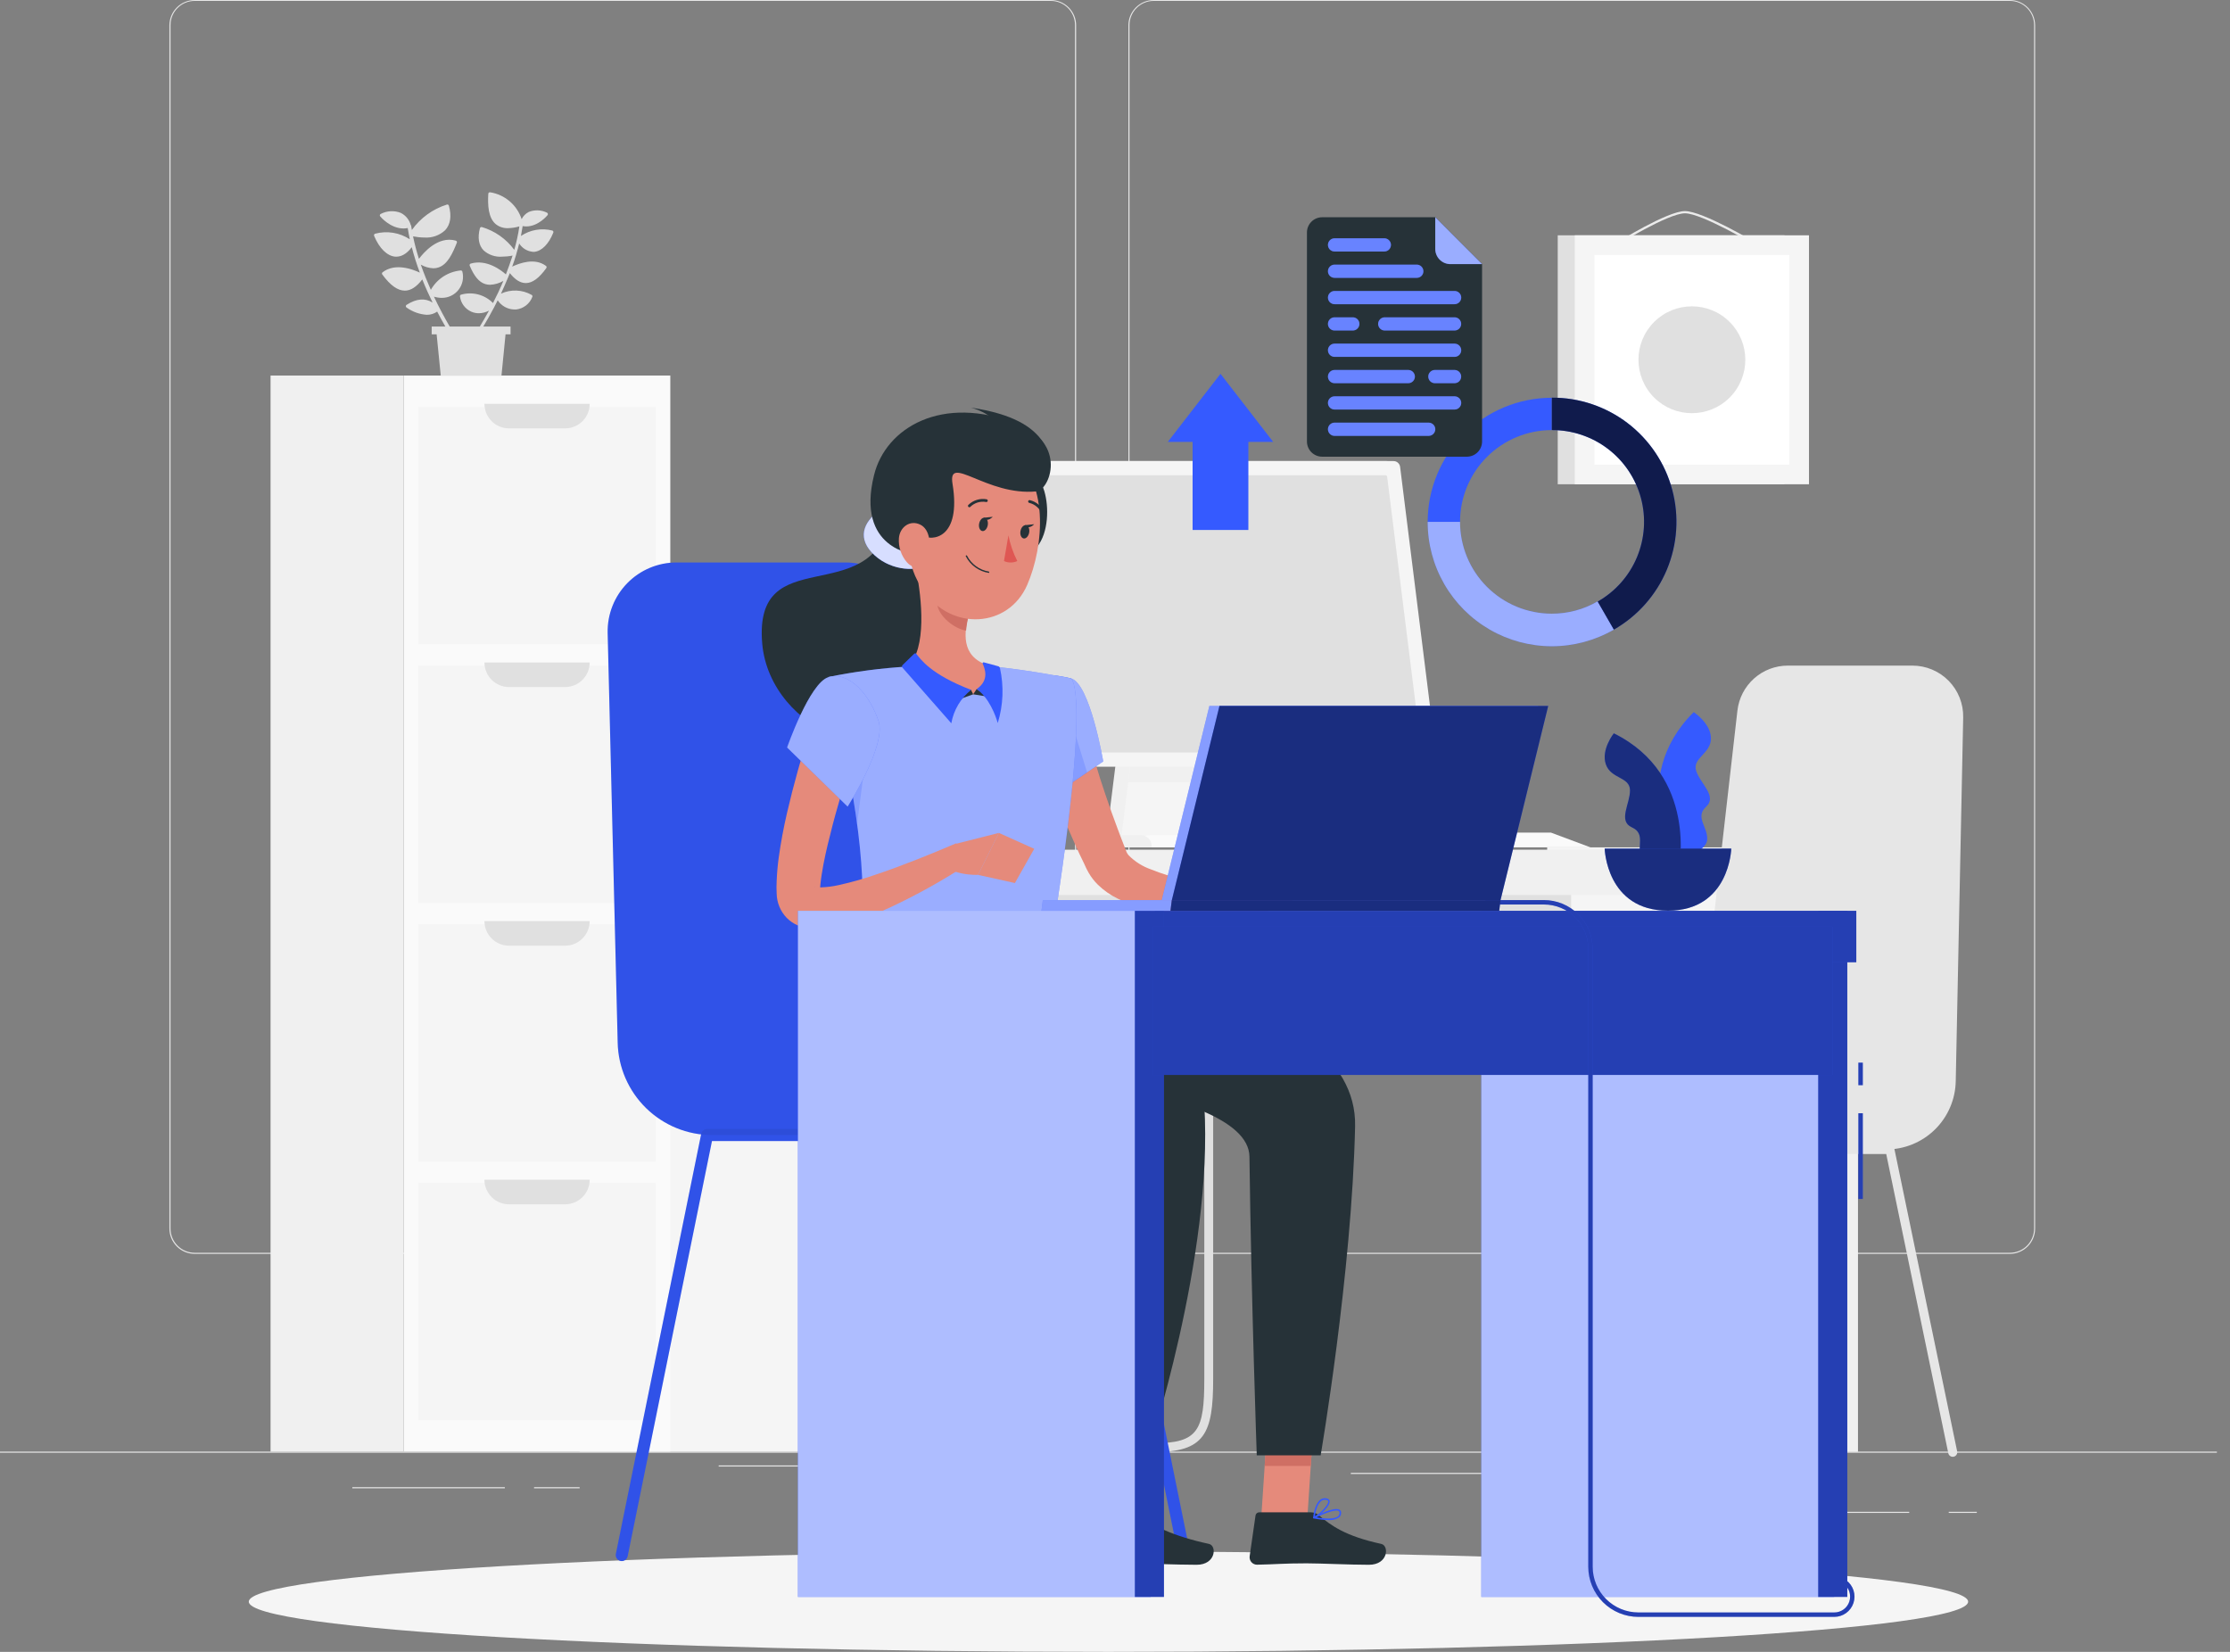 <svg width="135" height="100" viewBox="0 0 135 100" fill="none" xmlns="http://www.w3.org/2000/svg">
<rect x="0" y="0" width="135" height="100" fill="#808080" stroke="none"/>
<path d="M134.207 87.878H0V87.945H134.207V87.878Z" fill="#E6E6E6"/>
<path d="M30.561 90.031H21.328V90.098H30.561V90.031Z" fill="#E6E6E6"/>
<path d="M35.09 90.031H32.33V90.098H35.09V90.031Z" fill="#E6E6E6"/>
<path d="M48.704 88.713H43.507V88.78H48.704V88.713Z" fill="#E6E6E6"/>
<path d="M115.581 91.521H103.989V91.588H115.581V91.521Z" fill="#E6E6E6"/>
<path d="M119.672 91.521H117.973V91.588H119.672V91.521Z" fill="#E6E6E6"/>
<path d="M106.922 89.164H81.777V89.231H106.922V89.164Z" fill="#E6E6E6"/>
<path d="M63.614 75.907H11.786C11.38 75.906 10.991 75.745 10.704 75.457C10.417 75.17 10.256 74.781 10.256 74.375V1.519C10.26 1.116 10.422 0.73 10.709 0.445C10.995 0.161 11.382 0.001 11.786 -1.52588e-05H63.614C64.02 -1.52588e-05 64.41 0.161 64.698 0.449C64.985 0.736 65.147 1.126 65.147 1.533V74.375C65.147 74.781 64.985 75.171 64.698 75.458C64.41 75.746 64.02 75.907 63.614 75.907ZM11.786 0.054C11.398 0.054 11.026 0.209 10.752 0.484C10.477 0.759 10.323 1.131 10.323 1.519V74.375C10.323 74.763 10.477 75.135 10.752 75.41C11.026 75.685 11.398 75.839 11.786 75.84H63.614C64.002 75.839 64.375 75.685 64.65 75.41C64.924 75.135 65.079 74.763 65.079 74.375V1.519C65.079 1.131 64.924 0.758 64.65 0.484C64.375 0.209 64.002 0.054 63.614 0.054H11.786Z" fill="#E6E6E6"/>
<path d="M121.674 75.907H69.844C69.438 75.906 69.048 75.745 68.761 75.457C68.474 75.17 68.312 74.781 68.311 74.375V1.519C68.315 1.115 68.479 0.729 68.766 0.445C69.052 0.161 69.44 0.001 69.844 -1.52588e-05H121.674C122.078 0.001 122.464 0.162 122.75 0.446C123.036 0.73 123.198 1.116 123.202 1.519V74.375C123.202 74.78 123.041 75.169 122.755 75.456C122.468 75.744 122.08 75.906 121.674 75.907ZM69.844 0.054C69.455 0.054 69.083 0.209 68.808 0.484C68.534 0.758 68.379 1.131 68.378 1.519V74.375C68.379 74.763 68.534 75.135 68.808 75.41C69.083 75.685 69.455 75.839 69.844 75.84H121.674C122.063 75.839 122.435 75.685 122.71 75.41C122.985 75.135 123.139 74.763 123.14 74.375V1.519C123.139 1.131 122.985 0.758 122.71 0.484C122.435 0.209 122.063 0.054 121.674 0.054H69.844Z" fill="#E6E6E6"/>
<path d="M112.47 51.297H93.663V87.879H112.47V51.297Z" fill="#F5F5F5"/>
<path d="M112.47 51.297H110.919V87.879H112.47V51.297Z" fill="#F0F0F0"/>
<path d="M51.809 60.243L95.112 60.243V52.34L51.809 52.34V60.243Z" fill="#E0E0E0"/>
<path d="M69.865 87.905H51.299C51.228 87.905 51.16 87.877 51.109 87.827C51.059 87.776 51.031 87.708 51.031 87.637C51.031 87.566 51.059 87.498 51.109 87.447C51.16 87.397 51.228 87.368 51.299 87.368H69.865C72.549 87.368 72.906 86.585 72.906 83.477V44.288C72.906 44.217 72.935 44.149 72.985 44.098C73.035 44.048 73.104 44.02 73.175 44.02C73.246 44.02 73.314 44.048 73.365 44.098C73.415 44.149 73.443 44.217 73.443 44.288V83.477C73.443 86.799 72.928 87.905 69.865 87.905Z" fill="#E0E0E0"/>
<path d="M53.473 54.182L112.046 54.182V51.439L53.473 51.439V54.182Z" fill="#F0F0F0"/>
<path d="M53.897 51.297H35.09V87.879H53.897V51.297Z" fill="#F5F5F5"/>
<path d="M53.895 51.297H52.343V87.879H53.895V51.297Z" fill="#F0F0F0"/>
<path d="M40.579 87.878L40.579 22.735H24.439L24.439 87.878H40.579Z" fill="#FAFAFA"/>
<path d="M39.693 39.006V24.638H25.325V39.006H39.693Z" fill="#F5F5F5"/>
<path d="M29.327 24.444H35.699C35.699 24.839 35.542 25.218 35.263 25.498C34.983 25.777 34.604 25.934 34.209 25.934H30.827C30.631 25.936 30.436 25.898 30.254 25.824C30.072 25.75 29.906 25.64 29.767 25.502C29.628 25.363 29.517 25.198 29.441 25.017C29.366 24.835 29.327 24.641 29.327 24.444Z" fill="#E0E0E0"/>
<path d="M39.69 54.662V40.294H25.322V54.662H39.69Z" fill="#F5F5F5"/>
<path d="M39.693 70.319V55.951H25.325V70.319H39.693Z" fill="#F5F5F5"/>
<path d="M39.693 85.978V71.61H25.325V85.978H39.693Z" fill="#F5F5F5"/>
<path d="M29.327 40.104H35.699C35.698 40.498 35.541 40.877 35.262 41.156C34.983 41.435 34.604 41.593 34.209 41.593H30.827C30.631 41.594 30.436 41.557 30.254 41.482C30.073 41.408 29.907 41.298 29.768 41.16C29.628 41.022 29.518 40.857 29.442 40.676C29.366 40.495 29.327 40.3 29.327 40.104Z" fill="#E0E0E0"/>
<path d="M29.327 55.76H35.699C35.699 56.155 35.542 56.534 35.263 56.813C34.983 57.093 34.604 57.25 34.209 57.25H30.827C30.631 57.251 30.436 57.214 30.254 57.14C30.072 57.065 29.906 56.956 29.767 56.817C29.628 56.679 29.517 56.514 29.441 56.333C29.366 56.151 29.327 55.957 29.327 55.76Z" fill="#E0E0E0"/>
<path d="M29.327 71.417H35.699C35.699 71.812 35.542 72.191 35.263 72.47C34.983 72.749 34.604 72.906 34.209 72.906H30.827C30.631 72.908 30.436 72.87 30.254 72.796C30.072 72.722 29.906 72.612 29.767 72.474C29.628 72.335 29.517 72.171 29.441 71.989C29.366 71.808 29.327 71.613 29.327 71.417Z" fill="#E0E0E0"/>
<path d="M24.439 87.878L24.439 22.735H16.379L16.379 87.878H24.439Z" fill="#F0F0F0"/>
<path d="M70.966 51.297H66.91L67.895 43.4H71.954L70.966 51.297Z" fill="#F0F0F0"/>
<path d="M71.865 51.297H67.807L68.794 43.4H72.85L71.865 51.297Z" fill="#F5F5F5"/>
<path d="M80.567 51.297H77.633L77.072 50.403H80.003L80.567 51.297Z" fill="#F0F0F0"/>
<path d="M96.285 51.297H78.53L77.969 50.403H93.891L96.285 51.297Z" fill="#FAFAFA"/>
<path d="M58.101 49.031H59.384C59.984 49.031 60.561 49.27 60.986 49.695C61.41 50.12 61.649 50.696 61.649 51.297H55.83C55.83 50.998 55.889 50.703 56.003 50.428C56.117 50.153 56.284 49.903 56.495 49.693C56.706 49.482 56.957 49.316 57.232 49.202C57.508 49.089 57.803 49.03 58.101 49.031Z" fill="#F0F0F0"/>
<path d="M72.356 47.348H68.3L68.794 43.4H72.85L72.356 47.348Z" fill="#F0F0F0"/>
<path d="M57.44 46.403H86.161C86.217 46.403 86.273 46.391 86.325 46.368C86.376 46.345 86.422 46.311 86.459 46.269C86.497 46.226 86.525 46.176 86.541 46.122C86.558 46.068 86.562 46.011 86.555 45.955L84.344 28.261C84.332 28.165 84.285 28.076 84.212 28.012C84.14 27.948 84.046 27.912 83.949 27.912H55.237C55.181 27.912 55.125 27.924 55.074 27.947C55.022 27.97 54.976 28.004 54.939 28.046C54.902 28.088 54.874 28.138 54.857 28.192C54.84 28.245 54.835 28.302 54.842 28.358L57.054 46.054C57.066 46.149 57.111 46.237 57.182 46.301C57.253 46.365 57.345 46.401 57.44 46.403Z" fill="#F0F0F0"/>
<path d="M57.875 46.403H86.577C86.633 46.403 86.689 46.391 86.741 46.368C86.792 46.345 86.838 46.311 86.875 46.269C86.913 46.226 86.941 46.176 86.957 46.122C86.974 46.068 86.978 46.011 86.971 45.955L84.76 28.261C84.747 28.165 84.7 28.077 84.628 28.013C84.555 27.948 84.462 27.913 84.365 27.912H55.663C55.607 27.912 55.552 27.924 55.5 27.947C55.449 27.97 55.403 28.004 55.366 28.046C55.328 28.088 55.301 28.138 55.284 28.192C55.267 28.245 55.262 28.302 55.269 28.358L57.481 46.054C57.492 46.151 57.539 46.239 57.612 46.304C57.684 46.368 57.778 46.403 57.875 46.403Z" fill="#F5F5F5"/>
<path d="M86.045 45.423L83.976 28.863C83.972 28.835 83.958 28.811 83.938 28.793C83.917 28.775 83.89 28.765 83.863 28.766H56.305C56.289 28.765 56.274 28.768 56.259 28.774C56.245 28.781 56.231 28.79 56.221 28.802C56.211 28.814 56.203 28.827 56.198 28.843C56.194 28.858 56.193 28.874 56.195 28.889L58.264 45.453C58.268 45.48 58.281 45.505 58.301 45.522C58.321 45.54 58.347 45.55 58.374 45.55H85.935C85.951 45.549 85.966 45.546 85.981 45.539C85.995 45.533 86.008 45.523 86.018 45.511C86.029 45.499 86.036 45.485 86.041 45.47C86.046 45.455 86.047 45.439 86.045 45.423Z" fill="#E0E0E0"/>
<path d="M75.556 51.297H68.947V51.213C68.947 51.039 69.017 50.872 69.14 50.748C69.263 50.625 69.43 50.556 69.605 50.556H74.898C75.072 50.556 75.24 50.625 75.363 50.748C75.486 50.872 75.556 51.039 75.556 51.213V51.297Z" fill="#FAFAFA"/>
<path d="M69.718 51.297H65.235V51.213C65.235 51.039 65.304 50.872 65.428 50.748C65.551 50.625 65.718 50.556 65.893 50.556H69.06C69.234 50.556 69.402 50.625 69.525 50.748C69.648 50.872 69.718 51.039 69.718 51.213V51.297Z" fill="#F0F0F0"/>
<path d="M31.259 15.377V15.364C31.321 15.157 31.38 14.948 31.431 14.739C31.522 14.883 31.646 15.005 31.792 15.093C31.939 15.181 32.104 15.233 32.274 15.246H32.346C32.795 15.203 33.224 14.768 33.495 14.084C33.501 14.071 33.503 14.058 33.503 14.045C33.503 14.031 33.501 14.018 33.495 14.006C33.482 13.981 33.46 13.963 33.434 13.955C33.112 13.873 32.776 13.861 32.45 13.917C32.123 13.974 31.811 14.1 31.536 14.285C31.576 14.086 31.611 13.885 31.641 13.686C31.711 13.7 31.783 13.707 31.855 13.708C32.585 13.708 33.122 13.056 33.149 13.023C33.158 13.011 33.165 12.998 33.168 12.983C33.171 12.968 33.171 12.953 33.167 12.938C33.163 12.923 33.156 12.91 33.146 12.899C33.136 12.887 33.123 12.879 33.109 12.873C32.939 12.789 32.754 12.742 32.565 12.734C32.375 12.727 32.187 12.759 32.011 12.83C31.823 12.925 31.672 13.079 31.579 13.268C31.442 12.848 31.192 12.473 30.856 12.187C30.52 11.899 30.112 11.711 29.676 11.641C29.662 11.638 29.648 11.638 29.635 11.641C29.621 11.644 29.608 11.651 29.598 11.66C29.587 11.668 29.578 11.678 29.571 11.69C29.564 11.702 29.561 11.716 29.56 11.73C29.523 12.393 29.544 13.206 30.041 13.592C30.249 13.746 30.502 13.823 30.76 13.812C30.991 13.807 31.22 13.771 31.442 13.705C31.371 14.185 31.268 14.659 31.133 15.125C30.648 14.463 29.958 13.979 29.171 13.745C29.146 13.74 29.12 13.744 29.098 13.757C29.076 13.77 29.06 13.791 29.053 13.815C28.903 14.387 28.981 14.851 29.276 15.157C29.426 15.292 29.602 15.395 29.793 15.461C29.984 15.526 30.186 15.553 30.387 15.538C30.604 15.537 30.819 15.515 31.031 15.471C30.908 15.863 30.763 16.247 30.626 16.612C30.328 16.344 29.45 15.678 28.495 15.957C28.469 15.966 28.448 15.984 28.436 16.008C28.43 16.02 28.428 16.034 28.428 16.047C28.428 16.06 28.43 16.074 28.436 16.086C28.704 16.719 28.991 17.071 29.362 17.192C29.46 17.224 29.564 17.241 29.668 17.24C29.951 17.228 30.228 17.147 30.473 17.004C30.269 17.49 30.052 17.943 29.845 18.346C29.6 18.096 29.291 17.916 28.953 17.827C28.614 17.737 28.257 17.74 27.92 17.836C27.897 17.841 27.877 17.854 27.863 17.872C27.849 17.891 27.843 17.915 27.845 17.938C27.869 18.141 27.946 18.334 28.068 18.498C28.19 18.662 28.353 18.791 28.54 18.872C28.682 18.933 28.835 18.964 28.989 18.963C29.202 18.961 29.412 18.906 29.601 18.805C29.391 19.194 29.198 19.519 29.048 19.766H27.223C26.933 19.269 26.597 18.652 26.27 17.959C26.422 18.005 26.58 18.029 26.739 18.032C26.935 18.034 27.129 17.992 27.305 17.907C27.482 17.823 27.637 17.699 27.758 17.545C27.879 17.391 27.962 17.211 28.003 17.02C28.043 16.828 28.039 16.63 27.99 16.44C27.984 16.418 27.97 16.399 27.951 16.387C27.931 16.375 27.908 16.37 27.886 16.373C27.513 16.41 27.154 16.535 26.84 16.739C26.526 16.943 26.266 17.22 26.082 17.546C25.867 17.063 25.658 16.55 25.475 16.021C25.707 16.154 25.968 16.229 26.235 16.242C26.341 16.243 26.446 16.226 26.546 16.191C27.083 16.014 27.392 15.367 27.655 14.696C27.661 14.684 27.664 14.67 27.664 14.657C27.664 14.643 27.661 14.63 27.655 14.618C27.648 14.605 27.64 14.595 27.629 14.586C27.619 14.577 27.606 14.57 27.593 14.567C26.519 14.266 25.636 15.3 25.362 15.67C25.219 15.223 25.1 14.769 25.005 14.309C25.231 14.353 25.46 14.377 25.69 14.379C25.918 14.396 26.148 14.365 26.364 14.289C26.58 14.214 26.778 14.094 26.946 13.939C27.271 13.595 27.349 13.08 27.174 12.452C27.171 12.439 27.166 12.428 27.158 12.418C27.15 12.408 27.14 12.399 27.13 12.393C27.118 12.387 27.106 12.383 27.094 12.381C27.081 12.38 27.068 12.381 27.056 12.384C26.2 12.652 25.454 13.192 24.933 13.923L24.893 13.678C24.89 13.657 24.881 13.637 24.866 13.622C24.822 13.463 24.744 13.315 24.64 13.188C24.535 13.061 24.404 12.957 24.256 12.884C24.063 12.809 23.856 12.776 23.648 12.787C23.441 12.798 23.239 12.853 23.054 12.948C23.04 12.954 23.027 12.963 23.017 12.975C23.007 12.987 22.999 13.001 22.995 13.015C22.992 13.03 22.992 13.045 22.996 13.059C22.999 13.074 23.006 13.087 23.017 13.098C23.043 13.133 23.634 13.831 24.428 13.831C24.514 13.83 24.599 13.821 24.683 13.805C24.718 14.033 24.761 14.261 24.809 14.486C24.503 14.285 24.158 14.15 23.796 14.092C23.434 14.034 23.064 14.053 22.71 14.148C22.684 14.156 22.662 14.175 22.649 14.199C22.643 14.212 22.641 14.226 22.641 14.239C22.641 14.253 22.643 14.267 22.649 14.28C22.957 15.026 23.435 15.498 23.929 15.538H23.996C24.246 15.538 24.584 15.423 24.928 14.964C25.063 15.486 25.226 16 25.416 16.505C24.952 16.285 23.908 15.906 23.161 16.483C23.151 16.491 23.142 16.5 23.136 16.511C23.13 16.522 23.125 16.534 23.123 16.546C23.122 16.559 23.122 16.572 23.126 16.584C23.129 16.596 23.135 16.608 23.143 16.617C23.626 17.275 24.071 17.594 24.509 17.594C24.871 17.594 25.218 17.366 25.564 16.915C25.762 17.409 25.977 17.882 26.189 18.317C25.725 18.029 25.215 18.075 24.613 18.453C24.6 18.462 24.588 18.474 24.58 18.488C24.572 18.502 24.568 18.518 24.568 18.534C24.567 18.55 24.57 18.566 24.577 18.58C24.584 18.594 24.595 18.606 24.608 18.614C24.966 18.872 25.389 19.026 25.829 19.057C26.057 19.062 26.279 18.994 26.466 18.864C26.637 19.194 26.806 19.497 26.962 19.769H26.133V20.241H26.433L26.683 22.743H30.358L30.605 20.241H30.908V19.769H29.257C29.44 19.465 29.673 19.06 29.923 18.585C29.93 18.575 29.936 18.564 29.939 18.553C30.003 18.432 30.065 18.308 30.129 18.18C30.239 18.345 30.386 18.481 30.558 18.578C30.731 18.675 30.925 18.729 31.122 18.735C31.164 18.738 31.205 18.738 31.246 18.735C31.465 18.71 31.672 18.626 31.846 18.49C32.019 18.355 32.151 18.174 32.228 17.968C32.236 17.946 32.236 17.923 32.228 17.902C32.221 17.881 32.205 17.863 32.185 17.852C31.904 17.693 31.589 17.603 31.266 17.59C30.943 17.577 30.621 17.641 30.328 17.777C30.468 17.484 30.596 17.17 30.736 16.846C30.747 16.834 30.753 16.819 30.755 16.803C30.792 16.711 30.827 16.62 30.865 16.534C31.184 16.937 31.501 17.136 31.831 17.136C32.231 17.136 32.636 16.84 33.071 16.231C33.086 16.21 33.093 16.185 33.089 16.16C33.086 16.135 33.072 16.112 33.052 16.097C32.368 15.584 31.442 15.936 31.007 16.14C31.096 15.898 31.176 15.654 31.251 15.404L31.259 15.377Z" fill="#E0E0E0"/>
<path d="M108.028 14.245H94.302V29.316H108.028V14.245Z" fill="#E0E0E0"/>
<path d="M106.335 14.862C106.323 14.865 106.311 14.865 106.3 14.862C106.267 14.841 103.025 12.913 102.005 12.913C100.985 12.913 97.885 14.841 97.853 14.859C97.845 14.864 97.837 14.867 97.829 14.869C97.82 14.87 97.811 14.87 97.802 14.868C97.794 14.866 97.786 14.863 97.779 14.857C97.772 14.852 97.766 14.845 97.761 14.838C97.752 14.823 97.75 14.805 97.754 14.788C97.758 14.771 97.768 14.756 97.783 14.747C97.912 14.666 100.937 12.779 102.005 12.779C103.073 12.779 106.246 14.658 106.38 14.747C106.388 14.751 106.394 14.757 106.4 14.764C106.405 14.771 106.409 14.779 106.411 14.788C106.413 14.796 106.413 14.805 106.411 14.814C106.41 14.822 106.407 14.831 106.402 14.838C106.394 14.848 106.384 14.856 106.372 14.86C106.36 14.864 106.347 14.865 106.335 14.862Z" fill="#EBEBEB"/>
<path d="M109.513 14.245H95.335V29.316H109.513V14.245Z" fill="#F5F5F5"/>
<path d="M108.326 28.127V15.431H96.524V28.127H108.326Z" fill="white"/>
<path d="M104.711 24.066C105.974 22.803 105.974 20.755 104.711 19.492C103.448 18.229 101.4 18.229 100.137 19.492C98.874 20.755 98.874 22.803 100.137 24.066C101.4 25.329 103.448 25.329 104.711 24.066Z" fill="#E0E0E0"/>
<path d="M102.15 69.586H114.18C115.284 69.587 116.344 69.155 117.133 68.382C117.921 67.61 118.375 66.559 118.397 65.455L118.848 43.429C118.856 43.021 118.783 42.614 118.632 42.234C118.481 41.854 118.256 41.508 117.97 41.216C117.684 40.924 117.342 40.692 116.965 40.534C116.588 40.376 116.184 40.294 115.775 40.294H108.232C107.478 40.294 106.749 40.572 106.187 41.074C105.624 41.577 105.266 42.269 105.18 43.019L102.15 69.586Z" fill="#E6E6E6"/>
<path d="M108.715 69.586H95.896C95.737 69.586 95.584 69.523 95.471 69.41C95.358 69.297 95.295 69.144 95.295 68.985V68.928C95.295 68.491 95.468 68.072 95.778 67.763C96.087 67.454 96.506 67.28 96.943 67.28H108.715V69.586Z" fill="#E6E6E6"/>
<path d="M107.703 88.179C107.641 88.18 107.58 88.16 107.531 88.121C107.482 88.083 107.448 88.028 107.435 87.967L103.677 69.855H97.128L93.37 87.967C93.356 88.038 93.313 88.101 93.253 88.141C93.192 88.181 93.118 88.195 93.047 88.18C92.975 88.166 92.913 88.124 92.873 88.063C92.833 88.002 92.819 87.928 92.833 87.857L96.639 69.532C96.652 69.471 96.686 69.416 96.735 69.376C96.784 69.337 96.845 69.316 96.908 69.318H103.887C103.949 69.316 104.011 69.337 104.06 69.376C104.109 69.416 104.142 69.471 104.155 69.532L107.958 87.857C107.973 87.926 107.959 87.999 107.92 88.058C107.882 88.117 107.821 88.159 107.752 88.174C107.736 88.177 107.72 88.179 107.703 88.179Z" fill="#E6E6E6"/>
<path d="M103.621 88.179C103.603 88.182 103.585 88.182 103.567 88.179C103.533 88.172 103.5 88.158 103.471 88.138C103.441 88.119 103.416 88.094 103.397 88.064C103.377 88.035 103.364 88.002 103.357 87.967C103.351 87.933 103.351 87.897 103.358 87.862L107.164 69.538C107.177 69.476 107.21 69.421 107.259 69.382C107.308 69.343 107.37 69.322 107.432 69.323H114.411C114.474 69.322 114.535 69.343 114.584 69.382C114.633 69.421 114.667 69.476 114.68 69.538L118.483 87.862C118.49 87.898 118.49 87.934 118.484 87.969C118.477 88.004 118.463 88.038 118.443 88.068C118.423 88.098 118.398 88.124 118.368 88.144C118.338 88.164 118.305 88.178 118.27 88.186C118.234 88.193 118.198 88.193 118.163 88.186C118.127 88.18 118.094 88.166 118.064 88.146C118.034 88.126 118.008 88.101 117.988 88.071C117.967 88.041 117.953 88.008 117.946 87.972L114.188 69.86H107.634L103.876 87.972C103.862 88.03 103.83 88.082 103.784 88.119C103.738 88.157 103.68 88.178 103.621 88.179Z" fill="#E6E6E6"/>
<path d="M67.103 100C95.846 100 119.146 98.64 119.146 96.962C119.146 95.284 95.846 93.923 67.103 93.923C38.361 93.923 15.061 95.284 15.061 96.962C15.061 98.64 38.361 100 67.103 100Z" fill="#F5F5F5"/>
<path d="M71.696 94.481C71.612 94.481 71.53 94.452 71.465 94.399C71.4 94.346 71.356 94.271 71.339 94.189L66.239 69.076H57.357L52.257 94.189C52.233 94.278 52.176 94.355 52.097 94.404C52.018 94.453 51.923 94.469 51.832 94.451C51.742 94.433 51.661 94.38 51.608 94.305C51.554 94.229 51.531 94.136 51.543 94.044L56.702 68.639C56.719 68.556 56.764 68.483 56.829 68.429C56.894 68.376 56.975 68.347 57.059 68.346H66.534C66.618 68.346 66.7 68.376 66.765 68.429C66.83 68.482 66.874 68.556 66.891 68.639L72.053 94.044C72.072 94.139 72.053 94.237 71.999 94.317C71.946 94.398 71.863 94.454 71.768 94.474L71.696 94.481Z" fill="#355AFF"/>
<path d="M57.44 94.481C57.356 94.481 57.275 94.451 57.21 94.398C57.145 94.345 57.101 94.271 57.083 94.189L51.983 69.076H43.102L38.002 94.189C37.995 94.238 37.978 94.286 37.953 94.329C37.927 94.371 37.892 94.408 37.852 94.437C37.811 94.466 37.765 94.487 37.716 94.497C37.667 94.507 37.617 94.507 37.568 94.497C37.519 94.487 37.472 94.468 37.431 94.439C37.39 94.41 37.356 94.374 37.33 94.331C37.303 94.289 37.286 94.241 37.279 94.192C37.272 94.142 37.275 94.092 37.288 94.044L42.45 68.639C42.466 68.556 42.511 68.482 42.576 68.429C42.641 68.376 42.722 68.346 42.806 68.346H52.282C52.365 68.346 52.446 68.376 52.511 68.429C52.575 68.482 52.62 68.556 52.636 68.639L57.797 94.044C57.816 94.139 57.797 94.237 57.744 94.317C57.691 94.398 57.607 94.454 57.513 94.474L57.44 94.481Z" fill="#355AFF"/>
<path d="M59.435 68.714H43.115C41.617 68.714 40.179 68.127 39.109 67.079C38.039 66.03 37.423 64.604 37.393 63.107L36.786 38.305C36.775 37.751 36.874 37.2 37.078 36.684C37.282 36.169 37.587 35.699 37.975 35.303C38.363 34.907 38.826 34.592 39.337 34.377C39.848 34.162 40.397 34.051 40.952 34.051H51.184C52.208 34.052 53.196 34.429 53.959 35.111C54.723 35.793 55.209 36.732 55.325 37.75L59.435 68.714Z" fill="#355AFF"/>
<path d="M50.534 65.573H66.505C67.098 65.573 67.666 65.809 68.086 66.228C68.505 66.648 68.741 67.216 68.741 67.809V67.887C68.741 68.101 68.656 68.305 68.505 68.457C68.354 68.608 68.149 68.692 67.935 68.692H50.534V65.573Z" fill="#355AFF"/>
<g opacity="0.3">
<path opacity="0.3" d="M71.696 94.481C71.612 94.481 71.53 94.452 71.465 94.399C71.4 94.346 71.356 94.271 71.339 94.189L66.239 69.076H57.357L52.257 94.189C52.233 94.278 52.176 94.355 52.097 94.404C52.018 94.453 51.923 94.469 51.833 94.451C51.742 94.433 51.661 94.38 51.608 94.305C51.554 94.229 51.531 94.136 51.543 94.044L56.702 68.639C56.719 68.556 56.764 68.483 56.829 68.429C56.894 68.376 56.975 68.347 57.059 68.346H66.534C66.618 68.346 66.7 68.376 66.765 68.429C66.83 68.482 66.874 68.556 66.891 68.639L72.053 94.044C72.072 94.139 72.053 94.237 71.999 94.317C71.946 94.398 71.863 94.454 71.768 94.473L71.696 94.481Z" fill="black"/>
<path opacity="0.3" d="M57.44 94.481C57.356 94.481 57.275 94.451 57.21 94.398C57.145 94.345 57.101 94.271 57.083 94.189L51.984 69.076H43.102L38.002 94.189C37.995 94.238 37.978 94.286 37.953 94.329C37.927 94.371 37.892 94.408 37.852 94.437C37.811 94.466 37.765 94.487 37.716 94.497C37.667 94.507 37.617 94.507 37.568 94.497C37.519 94.487 37.472 94.468 37.431 94.439C37.39 94.41 37.356 94.374 37.33 94.331C37.303 94.289 37.286 94.241 37.279 94.192C37.272 94.142 37.275 94.092 37.288 94.044L42.45 68.639C42.466 68.556 42.511 68.482 42.576 68.429C42.641 68.376 42.722 68.346 42.806 68.346H52.282C52.365 68.346 52.446 68.376 52.511 68.429C52.575 68.482 52.62 68.556 52.636 68.639L57.797 94.044C57.816 94.139 57.797 94.237 57.744 94.317C57.691 94.398 57.607 94.454 57.513 94.473L57.44 94.481Z" fill="black"/>
<path opacity="0.3" d="M59.435 68.714H43.115C41.617 68.714 40.179 68.127 39.109 67.079C38.039 66.03 37.423 64.604 37.393 63.107L36.786 38.305C36.775 37.751 36.874 37.2 37.078 36.684C37.282 36.169 37.587 35.699 37.975 35.303C38.363 34.907 38.826 34.592 39.337 34.377C39.848 34.162 40.397 34.051 40.952 34.051H51.184C52.208 34.052 53.196 34.429 53.959 35.111C54.723 35.793 55.209 36.732 55.325 37.75L59.435 68.714Z" fill="black"/>
<path opacity="0.3" d="M50.534 65.573H66.505C67.098 65.573 67.666 65.809 68.086 66.228C68.505 66.648 68.741 67.216 68.741 67.809V67.887C68.741 68.101 68.656 68.305 68.505 68.457C68.354 68.608 68.149 68.692 67.935 68.692H50.534V65.573Z" fill="black"/>
</g>
<path d="M54.893 32.682C54.893 32.682 57.175 35.661 55.698 41.593C54.222 47.525 46.605 44.304 46.143 38.958C45.606 32.655 52.681 37.001 53.927 31.396L54.893 32.682Z" fill="#263238"/>
<path d="M53.237 30.913C52.247 31.611 51.855 32.626 52.95 33.619C54.045 34.612 55.607 34.58 56.08 34.172C56.552 33.764 56.458 31.692 56.458 31.692L53.237 30.913Z" fill="#355AFF"/>
<path opacity="0.8" d="M53.237 30.913C52.247 31.611 51.855 32.626 52.95 33.619C54.045 34.612 55.607 34.58 56.08 34.172C56.552 33.764 56.458 31.692 56.458 31.692L53.237 30.913Z" fill="white"/>
<path d="M65.745 44.116C65.772 44.237 65.818 44.425 65.861 44.584L65.989 45.088C66.081 45.426 66.18 45.764 66.285 46.103C66.483 46.784 66.703 47.464 66.934 48.143C67.165 48.822 67.401 49.485 67.659 50.172C67.785 50.507 67.911 50.846 68.045 51.181L68.201 51.584C68.232 51.653 68.273 51.717 68.322 51.774C68.704 52.161 69.169 52.455 69.683 52.633C70.31 52.886 70.956 53.087 71.615 53.234C72.297 53.393 72.998 53.524 73.706 53.634C74.415 53.744 75.142 53.833 75.84 53.903L75.864 55.347C74.333 55.505 72.79 55.505 71.258 55.347C70.458 55.264 69.667 55.111 68.894 54.888C68.475 54.761 68.067 54.601 67.675 54.407C67.223 54.188 66.81 53.897 66.451 53.546C66.243 53.338 66.062 53.105 65.914 52.851C65.874 52.786 65.839 52.714 65.802 52.647L65.732 52.502L65.608 52.233C65.442 51.892 65.275 51.551 65.122 51.205C64.811 50.513 64.508 49.815 64.237 49.103C63.965 48.392 63.7 47.676 63.474 46.956C63.364 46.586 63.257 46.218 63.158 45.84L63.01 45.273C62.967 45.069 62.927 44.9 62.884 44.659L65.745 44.116Z" fill="#E58A7B"/>
<path d="M64.832 41.067C65.984 41.36 66.787 46.095 66.787 46.095L63.617 48.242C63.617 48.242 60.575 43.464 61.469 42.2C62.385 40.901 63.152 40.649 64.832 41.067Z" fill="#355AFF"/>
<path opacity="0.5" d="M64.832 41.067C65.984 41.36 66.787 46.095 66.787 46.095L63.617 48.242C63.617 48.242 60.575 43.464 61.469 42.2C62.385 40.901 63.152 40.649 64.832 41.067Z" fill="white"/>
<path opacity="0.2" d="M64.419 42.259L61.663 44.444C62.199 45.771 62.852 47.048 63.614 48.261L65.812 46.766L64.419 42.259Z" fill="#355AFF"/>
<path d="M64.832 41.067C64.832 41.067 66.175 41.534 63.49 57.916H52.158C52.349 53.302 52.354 50.456 50.15 40.984C51.737 40.657 53.346 40.446 54.963 40.351C56.678 40.228 58.399 40.228 60.114 40.351C62.326 40.563 64.832 41.067 64.832 41.067Z" fill="#355AFF"/>
<path opacity="0.5" d="M64.832 41.067C64.832 41.067 66.175 41.534 63.49 57.916H52.158C52.349 53.302 52.354 50.456 50.15 40.984C51.737 40.657 53.346 40.446 54.963 40.351C56.678 40.228 58.399 40.228 60.114 40.351C62.326 40.563 64.832 41.067 64.832 41.067Z" fill="white"/>
<path d="M75.424 53.889L77.402 51.882L77.671 54.711C77.671 54.711 76.186 55.715 75.161 55.175L75.424 53.889Z" fill="#E58A7B"/>
<path d="M79.737 51.584L79.826 53.962L77.668 54.711L77.408 51.882L79.737 51.584Z" fill="#E58A7B"/>
<path d="M76.353 91.878H79.144L79.574 85.412H76.782L76.353 91.878Z" fill="#E58A7B"/>
<path d="M65.549 91.878H68.341L69.237 85.412H66.446L65.549 91.878Z" fill="#E58A7B"/>
<path d="M68.515 91.553H65.377C65.323 91.552 65.271 91.571 65.23 91.606C65.189 91.641 65.162 91.69 65.155 91.744L64.798 94.227C64.791 94.289 64.798 94.353 64.818 94.412C64.837 94.472 64.869 94.528 64.912 94.574C64.954 94.621 65.005 94.659 65.063 94.684C65.121 94.71 65.183 94.723 65.246 94.723C66.338 94.704 66.856 94.64 68.244 94.64C69.092 94.64 71.269 94.728 72.442 94.728C73.615 94.728 73.677 93.569 73.188 93.464C71.001 92.992 69.718 92.345 68.98 91.725C68.85 91.614 68.685 91.553 68.515 91.553Z" fill="#263238"/>
<path d="M79.362 91.553H76.229C76.175 91.552 76.123 91.572 76.082 91.607C76.041 91.642 76.014 91.69 76.007 91.744L75.65 94.227C75.643 94.289 75.65 94.353 75.67 94.412C75.689 94.472 75.721 94.528 75.763 94.574C75.806 94.621 75.857 94.659 75.915 94.684C75.972 94.71 76.035 94.723 76.098 94.723C77.19 94.704 77.708 94.64 79.096 94.64C79.947 94.64 81.7 94.728 82.873 94.728C84.046 94.728 84.107 93.569 83.619 93.464C81.431 92.992 80.57 92.345 79.834 91.725C79.702 91.613 79.535 91.552 79.362 91.553Z" fill="#263238"/>
<path d="M62.607 28.914C63.611 28.978 64.121 34.013 61.177 33.721C58.232 33.428 62.607 28.914 62.607 28.914Z" fill="#263238"/>
<path d="M79.574 85.412L79.351 88.745H76.559L76.78 85.412H79.574Z" fill="#CF6F64"/>
<path d="M66.446 85.412H69.24L68.775 88.745H65.981L66.446 85.412Z" fill="#CF6F64"/>
<path opacity="0.2" d="M51.283 46.25C51.551 47.625 51.742 48.811 51.887 49.879L52.55 44.75L51.283 46.25Z" fill="#355AFF"/>
<path d="M55.473 34.564C55.798 36.22 56.123 39.255 54.963 40.361C54.963 40.361 55.417 42.042 58.495 42.042C61.88 42.042 60.106 40.361 60.106 40.361C58.256 39.921 58.305 38.55 58.627 37.264L55.473 34.564Z" fill="#E58A7B"/>
<path d="M57.883 42.401L58.914 42.031L58.777 41.749L57.883 42.401Z" fill="#263238"/>
<path d="M59.883 42.187L58.914 42.031L59.123 41.717L59.883 42.187Z" fill="#263238"/>
<path d="M55.339 39.58L54.638 40.262C54.617 40.284 54.605 40.312 54.605 40.343C54.605 40.373 54.617 40.401 54.638 40.423L57.591 43.786C57.731 42.987 58.159 42.268 58.793 41.762C56.351 40.839 55.715 39.883 55.497 39.615C55.492 39.599 55.483 39.586 55.471 39.575C55.459 39.563 55.444 39.556 55.428 39.552C55.412 39.549 55.395 39.55 55.38 39.554C55.364 39.559 55.35 39.568 55.339 39.58Z" fill="#355AFF"/>
<path d="M59.558 40.096L60.428 40.332C60.454 40.339 60.477 40.353 60.496 40.372C60.515 40.392 60.529 40.416 60.535 40.442C60.781 41.545 60.735 42.693 60.401 43.773C60.278 43.317 59.864 42.224 59.123 41.717C59.929 41.161 59.604 40.445 59.488 40.173C59.485 40.163 59.484 40.153 59.486 40.142C59.488 40.131 59.493 40.121 59.5 40.114C59.507 40.105 59.516 40.1 59.526 40.096C59.537 40.093 59.548 40.093 59.558 40.096Z" fill="#355AFF"/>
<path d="M56.764 35.664L58.643 37.261C58.565 37.56 58.512 37.866 58.484 38.174C57.779 38.072 56.81 37.299 56.734 36.563C56.688 36.264 56.699 35.959 56.764 35.664Z" fill="#CF6F64"/>
<path d="M55.293 30.199C54.974 32.95 54.778 34.11 55.905 35.753C57.596 38.225 61.048 38.015 62.183 35.414C63.206 33.074 63.555 28.973 61.085 27.405C60.542 27.058 59.919 26.856 59.276 26.818C58.633 26.78 57.99 26.907 57.41 27.187C56.83 27.467 56.33 27.89 55.96 28.418C55.589 28.945 55.36 29.558 55.293 30.199Z" fill="#E58A7B"/>
<path d="M61.585 25.655C57.035 23.859 53.618 25.886 52.912 28.766C51.804 33.238 55.344 33.552 55.344 33.552L55.787 32.408C56.423 32.792 58.203 32.623 57.666 29.303C57.349 27.424 59.727 30.041 62.744 29.748C63.547 29.671 64.645 26.863 61.585 25.655Z" fill="#263238"/>
<path d="M63.133 26.761C62.535 25.84 61.311 25.051 58.775 24.678C58.775 24.678 60.092 24.976 60.519 25.939C60.946 26.903 63.855 27.869 63.133 26.761Z" fill="#263238"/>
<path d="M54.418 32.58C54.4 32.845 54.433 33.11 54.518 33.362C54.602 33.613 54.735 33.846 54.909 34.045C55.379 34.582 55.996 34.252 56.19 33.608C56.361 33.026 56.327 32.048 55.698 31.753C55.07 31.458 54.469 31.925 54.418 32.58Z" fill="#E58A7B"/>
<path d="M63.498 57.926C63.498 57.926 82.218 59.668 82.035 68.18C81.844 77.037 79.95 88.101 79.95 88.101H76.082C76.082 88.101 75.751 78.739 75.639 70.018C75.582 65.477 57.494 64.567 57.494 64.567L55.159 57.926H63.498Z" fill="#263238"/>
<path d="M60.503 57.926C60.503 57.926 72.6 61.939 72.906 66.905C73.467 76.047 69.449 88.109 69.449 88.109H65.64C65.64 88.109 65.858 80.111 66.311 71.827C66.886 61.418 48.521 71.683 52.158 57.934L60.503 57.926Z" fill="#263238"/>
<path d="M59.274 31.7C59.233 31.92 59.319 32.121 59.464 32.148C59.609 32.175 59.757 32.014 59.797 31.794C59.837 31.573 59.751 31.369 59.606 31.345C59.462 31.321 59.319 31.477 59.274 31.7Z" fill="#263238"/>
<path d="M61.778 32.148C61.738 32.368 61.824 32.569 61.969 32.596C62.114 32.623 62.264 32.462 62.304 32.242C62.344 32.022 62.258 31.818 62.114 31.794C61.969 31.77 61.818 31.925 61.778 32.148Z" fill="#263238"/>
<path d="M62.046 31.794L62.607 31.735C62.607 31.735 62.272 32.102 62.046 31.794Z" fill="#263238"/>
<path d="M61.048 32.408C61.155 32.949 61.336 33.473 61.585 33.965C61.458 34.023 61.321 34.052 61.182 34.052C61.043 34.052 60.906 34.023 60.779 33.965L61.048 32.408Z" fill="#DF5753"/>
<path d="M59.856 34.682C59.562 34.635 59.282 34.52 59.041 34.345C58.799 34.17 58.602 33.94 58.466 33.675C58.461 33.665 58.461 33.653 58.465 33.643C58.469 33.632 58.477 33.623 58.487 33.619C58.498 33.615 58.51 33.615 58.52 33.62C58.531 33.624 58.539 33.633 58.544 33.643C58.673 33.894 58.858 34.111 59.086 34.276C59.314 34.442 59.578 34.553 59.856 34.599C59.867 34.601 59.877 34.608 59.883 34.617C59.89 34.627 59.893 34.638 59.891 34.65C59.889 34.658 59.885 34.665 59.878 34.671C59.872 34.677 59.864 34.68 59.856 34.682Z" fill="#263238"/>
<path d="M58.686 30.709C58.674 30.71 58.663 30.707 58.652 30.703C58.641 30.698 58.632 30.691 58.624 30.682C58.616 30.675 58.609 30.666 58.605 30.655C58.601 30.645 58.598 30.634 58.598 30.623C58.598 30.612 58.601 30.601 58.605 30.591C58.609 30.581 58.616 30.572 58.624 30.564C58.769 30.423 58.945 30.319 59.139 30.26C59.332 30.201 59.537 30.189 59.735 30.226C59.756 30.232 59.774 30.246 59.785 30.265C59.796 30.284 59.799 30.307 59.794 30.328C59.792 30.339 59.787 30.349 59.781 30.358C59.774 30.367 59.766 30.375 59.756 30.38C59.747 30.386 59.736 30.39 59.725 30.392C59.714 30.393 59.703 30.393 59.692 30.39C59.521 30.36 59.345 30.371 59.178 30.422C59.012 30.474 58.861 30.565 58.737 30.688C58.722 30.7 58.705 30.707 58.686 30.709Z" fill="#263238"/>
<path d="M63.147 31.149C63.13 31.15 63.114 31.145 63.1 31.136C63.086 31.127 63.075 31.114 63.069 31.098C63.004 30.937 62.901 30.794 62.769 30.68C62.638 30.566 62.481 30.485 62.312 30.444C62.29 30.439 62.271 30.427 62.258 30.409C62.245 30.391 62.239 30.369 62.242 30.347C62.246 30.324 62.259 30.305 62.278 30.291C62.296 30.278 62.319 30.273 62.342 30.277C62.538 30.323 62.721 30.415 62.874 30.546C63.028 30.678 63.147 30.844 63.222 31.031C63.231 31.052 63.232 31.075 63.224 31.096C63.216 31.118 63.2 31.135 63.179 31.144L63.147 31.149Z" fill="#263238"/>
<path d="M51.844 45.035C51.6 45.84 51.337 46.645 51.103 47.472C50.87 48.298 50.623 49.104 50.411 49.922C50.199 50.741 49.997 51.551 49.847 52.338C49.775 52.735 49.708 53.13 49.67 53.5C49.648 53.685 49.638 53.86 49.635 54.021C49.635 54.059 49.635 54.021 49.608 53.959C49.575 53.886 49.53 53.82 49.474 53.763C49.337 53.645 49.286 53.667 49.348 53.685C49.46 53.713 49.576 53.724 49.691 53.72C50.053 53.708 50.412 53.662 50.765 53.583C51.565 53.407 52.352 53.182 53.124 52.91C54.711 52.373 56.321 51.718 57.889 51.05L58.581 52.314C57.094 53.289 55.54 54.157 53.93 54.912C53.096 55.305 52.236 55.64 51.355 55.913C50.865 56.062 50.362 56.164 49.852 56.217C49.534 56.249 49.213 56.241 48.897 56.192C48.687 56.161 48.482 56.102 48.288 56.018C48.036 55.909 47.808 55.752 47.617 55.556C47.244 55.164 47.031 54.647 47.018 54.107C47.005 53.838 47.002 53.57 47.018 53.328C47.037 52.832 47.082 52.362 47.144 51.903C47.273 50.985 47.439 50.099 47.643 49.219C47.847 48.339 48.065 47.488 48.304 46.634C48.543 45.781 48.8 44.943 49.109 44.09L51.844 45.035Z" fill="#E58A7B"/>
<path d="M69.471 92.023C69.223 92.017 68.978 91.983 68.738 91.921C68.729 91.919 68.721 91.915 68.714 91.908C68.708 91.902 68.704 91.894 68.702 91.885C68.7 91.876 68.701 91.866 68.705 91.858C68.708 91.85 68.714 91.843 68.722 91.838C68.816 91.776 69.653 91.234 69.973 91.376C70.006 91.391 70.035 91.415 70.056 91.445C70.076 91.476 70.089 91.511 70.091 91.548C70.104 91.607 70.102 91.669 70.084 91.728C70.066 91.786 70.033 91.839 69.989 91.88C69.838 91.987 69.655 92.038 69.471 92.023ZM68.867 91.856C69.385 91.964 69.774 91.95 69.924 91.811C69.957 91.779 69.981 91.739 69.994 91.696C70.007 91.652 70.009 91.606 69.999 91.561C69.999 91.54 69.992 91.52 69.98 91.502C69.968 91.484 69.952 91.471 69.932 91.462C69.728 91.371 69.162 91.674 68.867 91.856Z" fill="#355AFF"/>
<path d="M68.749 91.923H68.725C68.717 91.919 68.711 91.913 68.707 91.905C68.702 91.898 68.7 91.889 68.7 91.88C68.7 91.848 68.7 91.054 69.001 90.791C69.036 90.757 69.079 90.732 69.125 90.717C69.172 90.703 69.221 90.7 69.269 90.707C69.318 90.707 69.365 90.724 69.402 90.754C69.44 90.784 69.466 90.827 69.476 90.874C69.532 91.164 69.065 91.757 68.773 91.923H68.749ZM69.221 90.791C69.162 90.791 69.105 90.814 69.063 90.855C68.851 91.043 68.808 91.575 68.794 91.787C69.063 91.593 69.422 91.105 69.377 90.887C69.377 90.853 69.35 90.807 69.253 90.793L69.221 90.791Z" fill="#355AFF"/>
<path d="M80.411 92.023C80.116 92.016 79.823 91.983 79.534 91.924C79.524 91.921 79.516 91.916 79.509 91.909C79.502 91.902 79.498 91.893 79.496 91.883C79.495 91.873 79.496 91.863 79.501 91.855C79.506 91.846 79.514 91.839 79.523 91.835C79.646 91.77 80.749 91.207 81.085 91.389C81.114 91.406 81.139 91.429 81.156 91.457C81.174 91.485 81.185 91.517 81.187 91.55C81.195 91.606 81.188 91.663 81.168 91.716C81.149 91.769 81.117 91.816 81.074 91.854C80.879 91.984 80.645 92.044 80.411 92.023ZM79.689 91.856C80.049 91.918 80.763 92.007 81.01 91.787C81.041 91.758 81.064 91.722 81.079 91.682C81.093 91.643 81.098 91.6 81.093 91.558C81.093 91.54 81.088 91.522 81.078 91.507C81.069 91.491 81.055 91.478 81.039 91.47C80.819 91.352 80.078 91.666 79.689 91.856Z" fill="#355AFF"/>
<path d="M79.544 91.924C79.535 91.926 79.526 91.926 79.517 91.924C79.511 91.918 79.506 91.912 79.502 91.904C79.498 91.897 79.496 91.889 79.496 91.88C79.496 91.848 79.563 91.105 79.907 90.807C79.955 90.766 80.011 90.735 80.071 90.717C80.132 90.698 80.195 90.692 80.258 90.7C80.43 90.716 80.478 90.802 80.492 90.869C80.54 91.177 79.891 91.768 79.563 91.915L79.544 91.924ZM80.207 90.791C80.119 90.79 80.034 90.823 79.968 90.882C79.716 91.091 79.627 91.593 79.601 91.795C79.952 91.599 80.433 91.094 80.406 90.887C80.406 90.866 80.406 90.807 80.258 90.793L80.207 90.791Z" fill="#355AFF"/>
<path d="M57.824 51.093L60.471 50.422L59.209 52.963C59.209 52.963 57.419 53.041 56.828 52.043L57.824 51.093Z" fill="#E58A7B"/>
<path d="M62.61 51.385L61.44 53.457L59.209 52.963L60.471 50.422L62.61 51.385Z" fill="#E58A7B"/>
<path d="M59.539 31.345L60.1 31.286C60.1 31.286 59.754 31.654 59.539 31.345Z" fill="#263238"/>
<path d="M51.989 57.261L51.898 58.275C51.86 58.356 51.951 58.436 52.083 58.436H63.555C63.657 58.436 63.74 58.385 63.748 58.321L63.85 57.306C63.85 57.236 63.767 57.177 63.657 57.177H52.174C52.139 57.174 52.103 57.181 52.071 57.195C52.038 57.21 52.01 57.232 51.989 57.261Z" fill="#355AFF"/>
<path d="M53.532 58.546H53.224C53.162 58.546 53.116 58.514 53.119 58.477L53.264 57.156C53.264 57.118 53.323 57.086 53.385 57.086H53.683C53.744 57.086 53.79 57.118 53.787 57.156L53.642 58.477C53.645 58.514 53.591 58.546 53.532 58.546Z" fill="#263238"/>
<path d="M62.691 58.546H62.382C62.32 58.546 62.275 58.514 62.277 58.477L62.422 57.156C62.422 57.118 62.481 57.086 62.543 57.086H62.849C62.911 57.086 62.956 57.118 62.954 57.156L62.809 58.477C62.809 58.514 62.75 58.546 62.691 58.546Z" fill="#263238"/>
<path d="M58.111 58.546H57.803C57.741 58.546 57.695 58.514 57.698 58.477L57.843 57.156C57.843 57.118 57.902 57.086 57.964 57.086H58.27C58.331 57.086 58.377 57.118 58.374 57.156L58.23 58.477C58.224 58.514 58.173 58.546 58.111 58.546Z" fill="#263238"/>
<path d="M50.15 40.995C49.012 41.341 47.649 45.252 47.649 45.252L51.313 48.83C51.313 48.83 53.664 45.139 53.191 43.671C52.69 42.141 51.447 40.603 50.15 40.995Z" fill="#355AFF"/>
<path opacity="0.5" d="M50.15 40.995C49.012 41.341 47.649 45.252 47.649 45.252L51.313 48.83C51.313 48.83 53.664 45.139 53.191 43.671C52.69 42.141 51.447 40.603 50.15 40.995Z" fill="white"/>
<path d="M111.032 55.137H89.677V96.674H111.032V55.137Z" fill="#355AFF"/>
<path opacity="0.6" d="M111.032 55.137H89.677V96.674H111.032V55.137Z" fill="white"/>
<path d="M69.661 55.137H48.306V96.674H69.661V55.137Z" fill="#355AFF"/>
<path opacity="0.6" d="M69.661 55.137H48.306V96.674H69.661V55.137Z" fill="white"/>
<path d="M111.832 55.137H110.071V96.674H111.832V55.137Z" fill="#355AFF"/>
<path opacity="0.3" d="M111.832 55.137H110.071V96.674H111.832V55.137Z" fill="black"/>
<path d="M69.916 58.254L112.377 58.254V55.138L69.916 55.138V58.254Z" fill="#355AFF"/>
<path opacity="0.3" d="M69.916 58.254L112.377 58.254V55.138L69.916 55.138V58.254Z" fill="black"/>
<path d="M70.464 55.137H68.703V96.674H70.464V55.137Z" fill="#355AFF"/>
<path opacity="0.3" d="M70.464 55.137H68.703V96.674H70.464V55.137Z" fill="black"/>
<path d="M69.814 65.074H110.951V56.101L69.814 56.101V65.074Z" fill="#355AFF"/>
<path opacity="0.3" d="M69.814 65.074H110.951V56.101L69.814 56.101V65.074Z" fill="black"/>
<path d="M111.043 97.882H99.187C98.382 97.882 97.61 97.561 97.041 96.992C96.472 96.423 96.152 95.651 96.151 94.847V57.44C96.151 56.729 95.868 56.046 95.365 55.542C94.861 55.039 94.179 54.756 93.467 54.756H89.918V54.488H93.464C94.247 54.488 94.998 54.799 95.552 55.353C96.106 55.906 96.417 56.657 96.417 57.44V94.847C96.417 95.58 96.709 96.284 97.228 96.802C97.747 97.321 98.45 97.613 99.184 97.614H111.043C111.244 97.614 111.441 97.551 111.605 97.433C111.769 97.315 111.891 97.148 111.954 96.957C112.017 96.765 112.019 96.558 111.958 96.366C111.897 96.174 111.776 96.005 111.614 95.885L111.773 95.671C111.98 95.824 112.133 96.039 112.211 96.285C112.289 96.531 112.287 96.795 112.206 97.04C112.126 97.285 111.97 97.498 111.761 97.649C111.552 97.801 111.3 97.882 111.043 97.882Z" fill="#355AFF"/>
<path opacity="0.3" d="M111.043 97.882H99.187C98.382 97.882 97.61 97.561 97.041 96.992C96.472 96.423 96.152 95.651 96.151 94.847V57.44C96.151 56.729 95.868 56.046 95.365 55.542C94.861 55.039 94.179 54.756 93.467 54.756H89.918V54.488H93.464C94.247 54.488 94.998 54.799 95.552 55.353C96.106 55.906 96.417 56.657 96.417 57.44V94.847C96.417 95.58 96.709 96.284 97.228 96.802C97.747 97.321 98.45 97.613 99.184 97.614H111.043C111.244 97.614 111.441 97.551 111.605 97.433C111.769 97.315 111.891 97.148 111.954 96.957C112.017 96.765 112.019 96.558 111.958 96.366C111.897 96.174 111.776 96.005 111.614 95.885L111.773 95.671C111.98 95.824 112.133 96.039 112.211 96.285C112.289 96.531 112.287 96.795 112.206 97.04C112.126 97.285 111.97 97.498 111.761 97.649C111.552 97.801 111.3 97.882 111.043 97.882Z" fill="black"/>
<path d="M112.771 67.393H112.503V72.582H112.771V67.393Z" fill="#355AFF"/>
<path opacity="0.3" d="M112.771 67.393H112.503V72.582H112.771V67.393Z" fill="black"/>
<path d="M112.771 64.331H112.503V65.694H112.771V64.331Z" fill="#355AFF"/>
<path opacity="0.3" d="M112.771 64.331H112.503V65.694H112.771V64.331Z" fill="black"/>
<path d="M93.113 42.737H73.212L70.33 54.488H90.227L93.113 42.737Z" fill="#355AFF"/>
<path opacity="0.4" d="M93.113 42.737H73.212L70.33 54.488H90.227L93.113 42.737Z" fill="white"/>
<path d="M70.939 54.488L70.858 55.138H63.05L63.131 54.488H70.939Z" fill="#355AFF"/>
<path opacity="0.4" d="M70.939 54.488L70.858 55.138H63.05L63.131 54.488H70.939Z" fill="white"/>
<path d="M90.839 54.488L90.759 55.138H70.858L70.939 54.488H90.839Z" fill="#355AFF"/>
<path opacity="0.5" d="M90.839 54.488L90.759 55.138H70.858L70.939 54.488H90.839Z" fill="black"/>
<path d="M93.725 42.737H73.824L70.942 54.488H90.839L93.725 42.737Z" fill="#355AFF"/>
<path opacity="0.5" d="M93.725 42.737H73.824L70.942 54.488H90.839L93.725 42.737Z" fill="black"/>
<path d="M101.409 52.177C101.409 52.177 98.481 47.128 102.534 43.11C102.534 43.11 103.594 43.803 103.578 44.721C103.562 45.638 102.443 45.885 102.681 46.658C102.92 47.431 103.981 48.196 103.285 48.838C102.59 49.479 103.398 50.048 103.35 50.832C103.301 51.616 101.409 52.177 101.409 52.177Z" fill="#355AFF"/>
<path d="M101.632 52.639C101.632 52.639 102.818 46.924 97.697 44.393C97.697 44.393 96.908 45.383 97.216 46.272C97.525 47.16 98.661 47.018 98.677 47.831C98.693 48.645 97.93 49.697 98.792 50.086C99.654 50.475 99.061 51.272 99.358 52.002C99.656 52.733 101.632 52.639 101.632 52.639Z" fill="#355AFF"/>
<path opacity="0.5" d="M101.632 52.639C101.632 52.639 102.818 46.924 97.697 44.393C97.697 44.393 96.908 45.383 97.216 46.272C97.525 47.16 98.661 47.018 98.677 47.831C98.693 48.645 97.93 49.697 98.792 50.086C99.654 50.475 99.061 51.272 99.358 52.002C99.656 52.733 101.632 52.639 101.632 52.639Z" fill="black"/>
<path d="M97.144 51.372C97.144 51.372 97.243 55.13 100.977 55.13C104.711 55.13 104.807 51.372 104.807 51.372H97.144Z" fill="#355AFF"/>
<path opacity="0.5" d="M97.144 51.372C97.144 51.372 97.243 55.13 100.977 55.13C104.711 55.13 104.807 51.372 104.807 51.372H97.144Z" fill="black"/>
<path d="M77.075 26.75L73.886 22.63L70.697 26.75H72.198V32.083H75.574V26.75H77.075Z" fill="#355AFF"/>
<path d="M86.429 31.595C86.429 29.602 87.221 27.69 88.63 26.281C90.04 24.871 91.951 24.079 93.945 24.079V26.036C93.215 26.036 92.493 26.179 91.819 26.458C91.144 26.737 90.532 27.146 90.016 27.662C89.5 28.177 89.091 28.79 88.811 29.464C88.532 30.138 88.388 30.86 88.388 31.59L86.429 31.595Z" fill="#355AFF"/>
<path d="M86.429 31.595H88.388C88.388 33.069 88.974 34.482 90.016 35.524C91.058 36.566 92.471 37.151 93.945 37.151C94.919 37.153 95.877 36.895 96.72 36.405L97.702 38.115C96.56 38.774 95.264 39.122 93.945 39.122C92.625 39.122 91.329 38.774 90.187 38.115C89.044 37.455 88.095 36.506 87.436 35.364C86.776 34.221 86.429 32.925 86.429 31.606V31.595Z" fill="#355AFF"/>
<path opacity="0.5" d="M86.429 31.595H88.388C88.388 33.069 88.974 34.482 90.016 35.524C91.058 36.566 92.471 37.151 93.945 37.151C94.919 37.153 95.877 36.895 96.72 36.405L97.702 38.115C96.56 38.774 95.264 39.122 93.945 39.122C92.625 39.122 91.329 38.774 90.187 38.115C89.044 37.455 88.095 36.506 87.436 35.364C86.776 34.221 86.429 32.925 86.429 31.606V31.595Z" fill="white"/>
<path d="M93.945 26.036V24.074C95.604 24.067 97.219 24.611 98.538 25.619C99.856 26.627 100.804 28.043 101.233 29.646C101.662 31.25 101.549 32.95 100.91 34.482C100.271 36.014 99.143 37.291 97.702 38.115L96.723 36.416C97.79 35.808 98.626 34.864 99.099 33.731C99.573 32.598 99.657 31.34 99.34 30.154C99.022 28.967 98.32 27.92 97.344 27.175C96.368 26.43 95.172 26.029 93.945 26.036Z" fill="#355AFF"/>
<path opacity="0.7" d="M93.945 26.036V24.074C95.604 24.067 97.219 24.611 98.538 25.619C99.856 26.627 100.804 28.043 101.233 29.646C101.662 31.25 101.549 32.95 100.91 34.482C100.271 36.014 99.143 37.291 97.702 38.115L96.723 36.416C97.79 35.808 98.626 34.864 99.099 33.731C99.573 32.598 99.657 31.34 99.34 30.154C99.022 28.967 98.32 27.92 97.344 27.175C96.368 26.43 95.172 26.029 93.945 26.036Z" fill="black"/>
<path d="M86.888 13.152H80.041C79.796 13.152 79.562 13.249 79.39 13.422C79.217 13.595 79.12 13.829 79.12 14.073V26.734C79.122 26.977 79.22 27.209 79.392 27.38C79.565 27.551 79.798 27.647 80.041 27.647H88.804C89.048 27.646 89.282 27.549 89.454 27.376C89.626 27.203 89.722 26.97 89.722 26.726V15.989L86.888 13.152Z" fill="#263238"/>
<path d="M86.485 26.388H80.792C80.686 26.388 80.583 26.345 80.508 26.27C80.432 26.194 80.39 26.092 80.39 25.985C80.39 25.879 80.433 25.777 80.508 25.702C80.584 25.627 80.686 25.585 80.792 25.585H86.488C86.594 25.585 86.696 25.627 86.772 25.702C86.847 25.777 86.89 25.879 86.891 25.985C86.89 26.092 86.847 26.195 86.771 26.27C86.695 26.345 86.592 26.388 86.485 26.388Z" fill="#355AFF"/>
<path d="M83.801 15.227H80.792C80.686 15.227 80.584 15.185 80.508 15.11C80.433 15.035 80.39 14.933 80.39 14.827C80.39 14.72 80.432 14.618 80.508 14.542C80.583 14.467 80.686 14.424 80.792 14.424H83.804C83.911 14.424 84.013 14.467 84.089 14.542C84.164 14.618 84.207 14.72 84.207 14.827C84.206 14.88 84.195 14.932 84.175 14.981C84.154 15.03 84.124 15.074 84.087 15.111C84.049 15.148 84.004 15.178 83.956 15.197C83.906 15.217 83.854 15.227 83.801 15.227Z" fill="#355AFF"/>
<path d="M85.769 16.821H80.792C80.686 16.821 80.584 16.779 80.508 16.704C80.433 16.63 80.39 16.528 80.39 16.422C80.39 16.315 80.432 16.212 80.508 16.137C80.583 16.061 80.686 16.019 80.792 16.019H85.771C85.878 16.02 85.979 16.062 86.054 16.138C86.129 16.213 86.171 16.315 86.171 16.422C86.171 16.474 86.161 16.526 86.141 16.575C86.12 16.624 86.091 16.668 86.053 16.705C86.016 16.742 85.971 16.772 85.922 16.792C85.874 16.812 85.821 16.822 85.769 16.821Z" fill="#355AFF"/>
<path d="M88.055 18.416H80.792C80.686 18.416 80.584 18.374 80.508 18.299C80.433 18.224 80.39 18.122 80.39 18.016C80.39 17.909 80.432 17.807 80.508 17.731C80.583 17.656 80.686 17.613 80.792 17.613H88.058C88.165 17.613 88.267 17.656 88.343 17.731C88.418 17.807 88.461 17.909 88.461 18.016C88.46 18.069 88.45 18.121 88.429 18.17C88.409 18.218 88.379 18.263 88.341 18.3C88.303 18.337 88.259 18.366 88.21 18.386C88.161 18.406 88.108 18.416 88.055 18.416Z" fill="#355AFF"/>
<path d="M88.056 20.01H83.831C83.724 20.01 83.622 19.968 83.547 19.893C83.472 19.818 83.429 19.716 83.428 19.61C83.428 19.503 83.471 19.401 83.546 19.326C83.622 19.25 83.724 19.208 83.831 19.208H88.056C88.162 19.208 88.265 19.25 88.34 19.326C88.416 19.401 88.458 19.503 88.458 19.61C88.457 19.716 88.415 19.818 88.339 19.893C88.264 19.968 88.162 20.01 88.056 20.01Z" fill="#355AFF"/>
<path d="M81.893 20.01H80.792C80.686 20.01 80.584 19.968 80.508 19.893C80.433 19.818 80.39 19.716 80.39 19.61C80.39 19.503 80.432 19.401 80.508 19.326C80.583 19.25 80.686 19.208 80.792 19.208H81.895C82.002 19.208 82.105 19.25 82.18 19.326C82.256 19.401 82.298 19.503 82.298 19.61C82.298 19.663 82.287 19.715 82.266 19.764C82.246 19.813 82.216 19.857 82.178 19.894C82.141 19.931 82.096 19.961 82.047 19.98C81.998 20 81.946 20.011 81.893 20.01Z" fill="#355AFF"/>
<path d="M88.055 21.605H80.792C80.686 21.605 80.583 21.562 80.508 21.487C80.432 21.411 80.39 21.309 80.39 21.202C80.39 21.096 80.433 20.994 80.508 20.919C80.584 20.844 80.686 20.802 80.792 20.802H88.058C88.165 20.802 88.266 20.844 88.342 20.919C88.417 20.994 88.46 21.096 88.461 21.202C88.461 21.255 88.45 21.308 88.43 21.357C88.409 21.406 88.38 21.45 88.342 21.488C88.304 21.525 88.26 21.555 88.21 21.575C88.161 21.595 88.109 21.605 88.055 21.605Z" fill="#355AFF"/>
<path d="M85.251 23.199H80.792C80.686 23.199 80.583 23.157 80.508 23.081C80.432 23.006 80.39 22.903 80.39 22.796C80.39 22.69 80.433 22.588 80.508 22.513C80.584 22.438 80.686 22.396 80.792 22.396H85.253C85.36 22.396 85.462 22.438 85.537 22.513C85.612 22.588 85.655 22.69 85.656 22.796C85.656 22.849 85.645 22.902 85.625 22.951C85.605 23 85.575 23.044 85.537 23.082C85.499 23.119 85.455 23.149 85.406 23.169C85.356 23.189 85.304 23.199 85.251 23.199Z" fill="#355AFF"/>
<path d="M88.056 23.199H86.864C86.757 23.198 86.656 23.155 86.581 23.08C86.506 23.005 86.464 22.903 86.464 22.796C86.464 22.69 86.506 22.588 86.581 22.514C86.656 22.439 86.758 22.396 86.864 22.396H88.056C88.162 22.396 88.264 22.438 88.339 22.513C88.415 22.588 88.457 22.69 88.458 22.796C88.458 22.903 88.416 23.006 88.34 23.081C88.265 23.157 88.162 23.199 88.056 23.199Z" fill="#355AFF"/>
<path d="M88.055 24.793H80.792C80.686 24.793 80.583 24.751 80.508 24.675C80.432 24.6 80.39 24.497 80.39 24.391C80.39 24.284 80.433 24.183 80.508 24.108C80.584 24.033 80.686 23.991 80.792 23.991H88.058C88.165 23.991 88.266 24.033 88.342 24.108C88.417 24.183 88.46 24.284 88.461 24.391C88.461 24.444 88.45 24.496 88.43 24.545C88.409 24.594 88.38 24.639 88.342 24.676C88.304 24.714 88.26 24.743 88.21 24.763C88.161 24.783 88.109 24.794 88.055 24.793Z" fill="#355AFF"/>
<g opacity="0.5">
<path opacity="0.5" d="M86.485 26.388H80.792C80.686 26.388 80.583 26.345 80.508 26.27C80.432 26.194 80.39 26.092 80.39 25.985C80.39 25.879 80.433 25.777 80.508 25.702C80.584 25.627 80.686 25.585 80.792 25.585H86.488C86.594 25.585 86.696 25.627 86.772 25.702C86.847 25.777 86.89 25.879 86.891 25.985C86.89 26.092 86.847 26.195 86.771 26.27C86.695 26.345 86.592 26.388 86.485 26.388Z" fill="white"/>
</g>
<g opacity="0.5">
<path opacity="0.5" d="M83.801 15.227H80.792C80.686 15.227 80.584 15.185 80.508 15.11C80.433 15.035 80.39 14.933 80.39 14.827C80.39 14.72 80.432 14.618 80.508 14.542C80.583 14.467 80.686 14.424 80.792 14.424H83.804C83.911 14.424 84.013 14.467 84.089 14.542C84.164 14.618 84.207 14.72 84.207 14.827C84.206 14.88 84.195 14.932 84.175 14.981C84.154 15.03 84.124 15.074 84.087 15.111C84.049 15.148 84.004 15.178 83.956 15.197C83.906 15.217 83.854 15.227 83.801 15.227Z" fill="white"/>
</g>
<g opacity="0.5">
<path opacity="0.5" d="M85.769 16.821H80.792C80.686 16.821 80.584 16.779 80.508 16.704C80.433 16.63 80.39 16.528 80.39 16.422C80.39 16.315 80.432 16.212 80.508 16.137C80.583 16.061 80.686 16.019 80.792 16.019H85.771C85.878 16.02 85.979 16.062 86.054 16.138C86.129 16.213 86.171 16.315 86.171 16.422C86.171 16.474 86.161 16.526 86.141 16.575C86.12 16.624 86.091 16.668 86.053 16.705C86.016 16.742 85.971 16.772 85.922 16.792C85.874 16.812 85.821 16.822 85.769 16.821Z" fill="white"/>
</g>
<g opacity="0.5">
<path opacity="0.5" d="M88.055 18.416H80.792C80.686 18.416 80.584 18.374 80.508 18.299C80.433 18.224 80.39 18.122 80.39 18.016C80.39 17.909 80.432 17.807 80.508 17.731C80.583 17.656 80.686 17.613 80.792 17.613H88.058C88.165 17.613 88.267 17.656 88.343 17.731C88.418 17.807 88.461 17.909 88.461 18.016C88.46 18.069 88.45 18.121 88.429 18.17C88.409 18.218 88.379 18.263 88.341 18.3C88.303 18.337 88.259 18.366 88.21 18.386C88.161 18.406 88.108 18.416 88.055 18.416Z" fill="white"/>
</g>
<g opacity="0.5">
<path opacity="0.5" d="M88.056 20.01H83.831C83.724 20.01 83.622 19.968 83.547 19.893C83.472 19.818 83.429 19.716 83.428 19.61C83.428 19.503 83.471 19.401 83.546 19.326C83.622 19.25 83.724 19.208 83.831 19.208H88.056C88.162 19.208 88.265 19.25 88.34 19.326C88.416 19.401 88.458 19.503 88.458 19.61C88.457 19.716 88.415 19.818 88.339 19.893C88.264 19.968 88.162 20.01 88.056 20.01Z" fill="white"/>
</g>
<g opacity="0.5">
<path opacity="0.5" d="M81.893 20.01H80.792C80.686 20.01 80.584 19.968 80.508 19.893C80.433 19.818 80.39 19.716 80.39 19.61C80.39 19.503 80.432 19.401 80.508 19.326C80.583 19.25 80.686 19.208 80.792 19.208H81.895C82.002 19.208 82.105 19.25 82.18 19.326C82.256 19.401 82.298 19.503 82.298 19.61C82.298 19.663 82.287 19.715 82.266 19.764C82.246 19.813 82.216 19.857 82.178 19.894C82.141 19.931 82.096 19.961 82.047 19.98C81.998 20 81.946 20.011 81.893 20.01Z" fill="white"/>
</g>
<g opacity="0.5">
<path opacity="0.5" d="M88.055 21.605H80.792C80.686 21.605 80.583 21.562 80.508 21.487C80.432 21.411 80.39 21.309 80.39 21.202C80.39 21.096 80.433 20.994 80.508 20.919C80.584 20.844 80.686 20.802 80.792 20.802H88.058C88.165 20.802 88.266 20.844 88.342 20.919C88.417 20.994 88.46 21.096 88.461 21.202C88.461 21.255 88.45 21.308 88.43 21.357C88.409 21.406 88.38 21.45 88.342 21.488C88.304 21.525 88.26 21.555 88.21 21.575C88.161 21.595 88.109 21.605 88.055 21.605Z" fill="white"/>
</g>
<g opacity="0.5">
<path opacity="0.5" d="M85.251 23.199H80.792C80.686 23.199 80.583 23.157 80.508 23.081C80.432 23.006 80.39 22.903 80.39 22.796C80.39 22.69 80.433 22.588 80.508 22.513C80.584 22.438 80.686 22.396 80.792 22.396H85.253C85.36 22.396 85.462 22.438 85.537 22.513C85.612 22.588 85.655 22.69 85.656 22.796C85.656 22.849 85.645 22.902 85.625 22.951C85.605 23 85.575 23.044 85.537 23.082C85.499 23.119 85.455 23.149 85.406 23.169C85.356 23.189 85.304 23.199 85.251 23.199Z" fill="white"/>
</g>
<g opacity="0.5">
<path opacity="0.5" d="M88.056 23.199H86.864C86.757 23.198 86.656 23.155 86.581 23.08C86.506 23.005 86.464 22.903 86.464 22.796C86.464 22.69 86.506 22.588 86.581 22.514C86.656 22.439 86.758 22.396 86.864 22.396H88.056C88.162 22.396 88.264 22.438 88.339 22.513C88.415 22.588 88.457 22.69 88.458 22.796C88.458 22.903 88.416 23.006 88.34 23.081C88.265 23.157 88.162 23.199 88.056 23.199Z" fill="white"/>
</g>
<g opacity="0.5">
<path opacity="0.5" d="M88.055 24.793H80.792C80.686 24.793 80.583 24.751 80.508 24.675C80.432 24.6 80.39 24.497 80.39 24.391C80.39 24.284 80.433 24.183 80.508 24.108C80.584 24.033 80.686 23.991 80.792 23.991H88.058C88.165 23.991 88.266 24.033 88.342 24.108C88.417 24.183 88.46 24.284 88.461 24.391C88.461 24.444 88.45 24.496 88.43 24.545C88.409 24.594 88.38 24.639 88.342 24.676C88.304 24.714 88.26 24.743 88.21 24.763C88.161 24.783 88.109 24.794 88.055 24.793Z" fill="white"/>
</g>
<path d="M86.888 13.152V15.069C86.888 15.19 86.911 15.31 86.957 15.421C87.004 15.533 87.071 15.635 87.157 15.72C87.243 15.806 87.344 15.874 87.456 15.92C87.568 15.966 87.688 15.99 87.809 15.989H89.722L86.888 13.152Z" fill="#355AFF"/>
<path opacity="0.5" d="M86.888 13.152V15.069C86.888 15.19 86.911 15.31 86.957 15.421C87.004 15.533 87.071 15.635 87.157 15.72C87.243 15.806 87.344 15.874 87.456 15.92C87.568 15.966 87.688 15.99 87.809 15.989H89.722L86.888 13.152Z" fill="white"/>
</svg>
